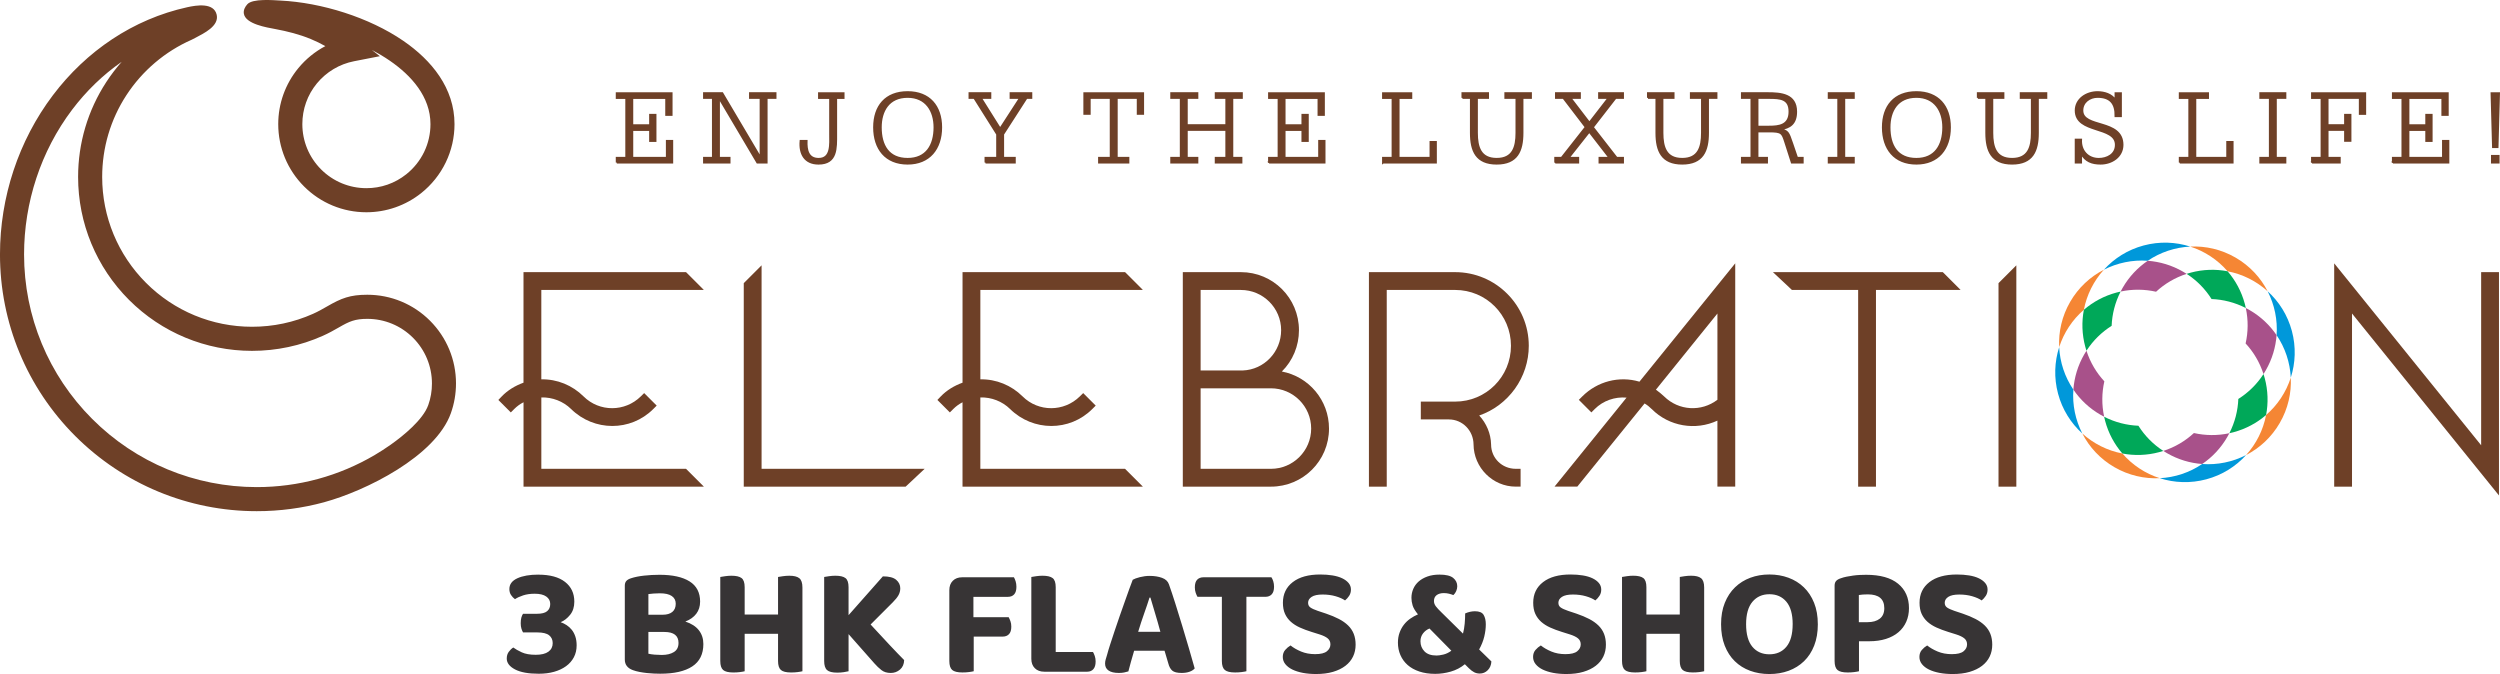 <?xml version="1.0" encoding="UTF-8"?>
<!DOCTYPE svg PUBLIC "-//W3C//DTD SVG 1.1//EN" "http://www.w3.org/Graphics/SVG/1.1/DTD/svg11.dtd">
<!-- Creator: CorelDRAW 2021 (64-Bit) -->
<svg xmlns="http://www.w3.org/2000/svg" xml:space="preserve" width="3.746in" height="1.01in" version="1.1" style="shape-rendering:geometricPrecision; text-rendering:geometricPrecision; image-rendering:optimizeQuality; fill-rule:evenodd; clip-rule:evenodd"
viewBox="0 0 1703 459.16"
 xmlns:xlink="http://www.w3.org/1999/xlink"
 xmlns:xodm="http://www.corel.com/coreldraw/odm/2003">
 <defs>
  <style type="text/css">
   <![CDATA[
    .str0 {stroke:#6E4027;stroke-width:1.36;stroke-miterlimit:2.613}
    .fil2 {fill:#F58634}
    .fil5 {fill:#A8518A}
    .fil4 {fill:#00A859}
    .fil3 {fill:#0098DA}
    .fil6 {fill:#373435;fill-rule:nonzero}
    .fil1 {fill:#6E4027;fill-rule:nonzero}
    .fil0 {fill:#6E4027;fill-rule:nonzero}
   ]]>
  </style>
 </defs>
 <g id="Layer_x0020_1">
  <g id="_2010221570464">
   <path class="fil0" d="M1169.91 272.31l0 -58.75 -41.91 51.89c1.96,1.38 3.81,2.92 5.62,4.61 9.95,9.79 25.34,10.62 36.29,2.26zm0 14.21c-14.91,6.95 -32.87,4.03 -44.81,-7.91 -1.47,-1.47 -3.05,-2.74 -4.81,-3.77l-45.84 56.65 -15.51 0 49.07 -60.63c-7.9,-0.71 -15.97,2.07 -21.65,7.75l-2.32 2.32 -8.54 -8.55 2.32 -2.32c10.28,-10.28 25.16,-14.15 38.97,-10.06l65.25 -80.62 0 152.1 -12.14 0 0 -44.97z"/>
   <path class="fil0" d="M817.86 197.52l0 54.85 28.62 0c14.73,-0.5 26.23,-12.75 26.23,-27.43 0,-15.12 -12.3,-27.42 -27.42,-27.42l-27.42 0zm0 66.99l0 54.85 47.89 0c15.12,0 27.42,-12.3 27.42,-27.43 0,-15.12 -12.3,-27.42 -27.42,-27.42l-47.89 0zm55.34 -11.44c18.32,3.47 32.12,19.51 32.12,38.87 0,21.91 -17.66,39.56 -39.56,39.56l-60.03 0 0 -146.12 39.56 0c21.91,0 39.56,17.66 39.56,39.56 0,10.71 -4.22,20.8 -11.65,28.12z"/>
   <polygon class="fil0" points="1602.19,213.56 1602.19,331.5 1590.05,331.5 1590.05,179.38 1690.16,303.31 1690.16,185.38 1702.3,185.38 1702.3,337.5 "/>
   <polygon class="fil0" points="1361.39,331.5 1361.39,192.88 1373.53,180.74 1373.53,331.5 "/>
   <path class="fil0" d="M944.65 197.52l0 133.98 -12.14 0 0 -146.12 58.73 0c27.68,0 50.17,22.5 50.17,50.17 0,21.54 -13.84,40.58 -33.77,47.49 4.91,5.3 7.93,12.36 8.09,19.68 0,9.38 7.49,16.63 16.82,16.63l3.28 0 0 12.14 -3.28 0c-15.78,0 -28.65,-13.02 -28.77,-28.75 -0.07,-9.32 -7.41,-17.03 -16.82,-17.03l-19.1 0 0 -12.14 23.38 0c21.08,0 38.03,-16.95 38.03,-38.03 0,-21.08 -16.95,-38.03 -38.03,-38.03l-46.59 0z"/>
   <polygon class="fil0" points="518.79,319.36 629.87,319.36 616.92,331.5 506.65,331.5 506.65,192.88 518.79,180.74 "/>
   <path class="fil0" d="M356.6 274.03c-2.32,1.19 -4.43,2.71 -6.31,4.59l-2.32 2.32 -8.49 -8.5 2.22 -2.32c4.18,-4.37 9.29,-7.38 14.91,-9.44l0 -75.31 110.71 0 12.14 12.14 -110.71 0 0 60.9c10.77,-0.23 21.12,4.03 28.8,11.65 10.79,10.69 28.13,10.63 38.94,-0.01l2.32 -2.28 8.53 8.53 -2.32 2.32c-15.49,15.49 -40.41,15.31 -55.97,0.02 -5.36,-5.27 -12.81,-8.14 -20.29,-7.91l0 48.63 98.57 0 12.14 12.14 -122.84 0 0 -57.47z"/>
   <path class="fil0" d="M655.67 274.03c-2.32,1.19 -4.43,2.71 -6.31,4.59l-2.32 2.32 -8.49 -8.5 2.22 -2.32c4.18,-4.37 9.29,-7.38 14.91,-9.44l0 -75.31 110.71 0 12.14 12.14 -110.71 0 0 60.9c10.77,-0.23 21.12,4.03 28.8,11.65 10.79,10.69 28.13,10.63 38.94,-0.01l2.32 -2.28 8.52 8.53 -2.32 2.32c-15.49,15.49 -40.41,15.31 -55.98,0.02 -5.36,-5.27 -12.8,-8.14 -20.29,-7.91l0 48.63 98.57 0 12.14 12.14 -122.85 0 0 -57.47z"/>
   <polygon class="fil0" points="1277.91,197.52 1277.91,331.5 1265.77,331.5 1265.77,197.52 1220.67,197.52 1207.72,185.38 1323.44,185.38 1335.58,197.52 "/>
   <path class="fil1" d="M220.93 342.09c-15,4.08 -30.49,6.12 -46.04,6.12 -46.54,0 -90.76,-18.33 -123.67,-51.23 -32.9,-32.91 -51.23,-77.13 -51.23,-123.67 0,-38.93 12.57,-77.37 36.06,-108.46 22.7,-30.05 54.58,-51.8 91.55,-59.94 6.11,-1.34 18.11,-3.39 20.02,5.19 1.71,7.72 -8.95,12.68 -14.38,15.59 -0.85,0.46 -1.71,0.91 -2.67,1.37 -18.15,7.99 -33.63,21.16 -44.46,37.76 -10.84,16.61 -16.51,35.87 -16.51,55.71 0,27.16 10.69,52.97 29.89,72.17 19.2,19.2 45.01,29.89 72.17,29.89 7.16,0 14.31,-0.73 21.31,-2.22 6.97,-1.48 13.78,-3.69 20.28,-6.6 3.33,-1.48 6.42,-3.22 9.57,-5.04 9.73,-5.63 15.66,-7.95 27.39,-7.95 16.08,0 31.36,6.33 42.72,17.7 11.37,11.37 17.7,26.65 17.7,42.72 0,3.45 -0.3,6.89 -0.88,10.29 -0.58,3.39 -1.46,6.73 -2.61,9.97 -10.47,29.4 -58.01,52.93 -86.22,60.62zm0.7 -310.67c-3.21,-1.81 -6.52,-3.43 -9.95,-4.84 -7.78,-3.21 -15.88,-5.24 -24.14,-6.79 -5.59,-1.05 -20.27,-3.35 -21.42,-10.47 -0.4,-2.44 0.77,-4.64 2.35,-6.41 3.6,-4.05 17.69,-2.78 22.57,-2.53 28.01,1.39 60.43,11.47 83.67,27.42 19.36,13.28 34.9,32.28 34.9,56.75 0,9.04 -2.02,17.92 -5.95,26.06 -3.93,8.14 -9.67,15.31 -16.74,20.94 -5.27,4.19 -11.22,7.47 -17.57,9.69 -6.36,2.22 -13.04,3.35 -19.78,3.35 -15.98,0 -31.16,-6.29 -42.45,-17.59 -11.29,-11.29 -17.59,-26.48 -17.59,-42.45 0,-13.95 4.81,-27.34 13.67,-38.11 5.09,-6.19 11.36,-11.3 18.42,-15.03zm70.08 244.59c0.84,-2.36 1.48,-4.79 1.9,-7.26 0.43,-2.49 0.63,-5.01 0.63,-7.53 0,-11.72 -4.61,-22.84 -12.89,-31.13 -8.28,-8.28 -19.41,-12.89 -31.13,-12.89 -8.33,0 -12.19,1.68 -19.18,5.72 -3.66,2.12 -7.24,4.09 -11.11,5.82 -7.56,3.38 -15.46,5.95 -23.55,7.67 -8.12,1.73 -16.41,2.59 -24.71,2.59 -31.52,0 -61.48,-12.41 -83.77,-34.7 -22.28,-22.29 -34.7,-52.24 -34.7,-83.77 0,-23.01 6.61,-45.36 19.19,-64.63 3.17,-4.85 6.68,-9.47 10.51,-13.8 -12.88,8.95 -24.25,20.02 -33.77,32.62 -21.35,28.26 -32.74,63.22 -32.74,98.59 0,42.18 16.6,82.25 46.42,112.08 29.82,29.82 69.89,46.42 112.07,46.42 14.1,0 28.14,-1.85 41.74,-5.55 13.56,-3.69 26.58,-9.19 38.68,-16.33 3.69,-2.18 7.3,-4.51 10.8,-6.98 8.91,-6.29 22.1,-17.14 25.6,-26.95zm-38.37 -241.97l5.42 4.24 -17.59 3.43c-9.94,1.94 -18.89,7.31 -25.32,15.12 -6.45,7.83 -9.9,17.57 -9.9,27.71 0,11.62 4.57,22.65 12.78,30.86 8.21,8.21 19.24,12.78 30.86,12.78 4.9,0 9.76,-0.79 14.39,-2.41 4.62,-1.61 8.94,-4.01 12.77,-7.06 5.15,-4.1 9.33,-9.31 12.18,-15.23 2.86,-5.92 4.3,-12.38 4.3,-18.94 0,-18.69 -13.14,-33.21 -27.75,-43.23 -3.87,-2.65 -7.93,-5.07 -12.14,-7.28z"/>
   <path class="fil0 str0" d="M420.14 110.71l37.75 0 0 -14.72 -3.61 0 0 11.55 -23.6 0 0 -19.05 12.2 0 0 7.5 3.61 0 0 -17.75 -3.61 0 0 7.07 -12.2 0 0 -18.62 23.17 0 0 11.55 3.61 0 0 -14.72 -37.32 0 0 3.18 6.5 0 0 40.85 -6.5 0 0 3.18zm59.48 0l17.32 0 0 -3.18 -7.22 0 0 -40.85 0.14 0 26.05 44.03 6.28 0 0 -44.03 6.06 0 0 -3.18 -17.32 0 0 3.18 7.22 0 0 40.85 -0.14 0 0.07 0 -26.06 -44.03 -12.41 0 0 3.18 6.06 0 0 40.85 -6.06 0 0 3.18zm94.99 -47.2l-16.67 0 0 3.18 7.58 0 0 24.68c0,6.64 1.08,16.89 -7.87,16.89 -7.36,0 -8.44,-6.21 -8.23,-12.27l-4.04 0c-0.79,8.81 2.89,15.45 12.2,15.45 12.56,0 11.98,-10.54 11.98,-20.07l0 -24.68 5.05 0 0 -3.18zm20.86 23.24c0,14.58 7.87,24.68 22.81,24.68 14.72,0 22.81,-10.1 22.81,-24.68 0,-14.43 -8.08,-23.96 -22.81,-23.96 -14.94,0 -22.81,9.53 -22.81,23.96zm4.48 0c0,-11.11 5.27,-20.79 18.33,-20.79 12.7,0 18.33,9.67 18.33,20.79 0,12.41 -5.63,21.51 -18.33,21.51 -13.06,0 -18.33,-9.09 -18.33,-21.51zm71.38 23.96l19.92 0 0 -3.18 -7.94 0 0 -16.1 15.95 -24.76 3.25 0 0 -3.18 -14.07 0 0 3.18 6.5 0 -13.64 21.07 -13.21 -21.07 6.5 0 0 -3.18 -14.14 0 0 3.18 3.25 0 15.59 24.76 0 16.1 -7.94 0 0 3.18zm77.38 0l19.92 0 0 -3.18 -7.94 0 0 -40.85 14.36 0 0 10.83 3.61 0 0 -14 -39.99 0 0 14 3.61 0 0 -10.83 14.36 0 0 40.85 -7.94 0 0 3.18zm49.16 0l17.75 0 0 -3.18 -7.22 0 0 -19.05 26.99 0 0 19.05 -7.22 0 0 3.18 17.46 0 0 -3.18 -6.21 0 0 -40.85 6.5 0 0 -3.18 -17.75 0 0 3.18 7.22 0 0 18.62 -26.99 0 0 -18.62 7.22 0 0 -3.18 -17.75 0 0 3.18 6.5 0 0 40.85 -6.5 0 0 3.18zm66.62 0l37.75 0 0 -14.72 -3.61 0 0 11.55 -23.6 0 0 -19.05 12.2 0 0 7.5 3.61 0 0 -17.75 -3.61 0 0 7.07 -12.2 0 0 -18.62 23.17 0 0 11.55 3.61 0 0 -14.72 -37.31 0 0 3.18 6.5 0 0 40.85 -6.5 0 0 3.18zm77.67 0l35.94 0 0 -14 -3.61 0 0 10.83 -21.8 0 0 -40.85 8.66 0 0 -3.18 -19.2 0 0 3.18 6.5 0 0 40.85 -6.5 0 0 3.18zm54.06 -44.03l5.78 0 0 23.82c0,12.34 3.68,20.93 17.54,20.93 13.86,0 17.54,-8.59 17.54,-20.93l0 -23.82 5.77 0 0 -3.18 -17.39 0 0 3.18 7.58 0 0 23.82c0,9.82 -2.38,17.75 -13.5,17.75 -11.11,0 -13.5,-7.94 -13.5,-17.75l0 -23.82 7.58 0 0 -3.18 -17.39 0 0 3.18zm63.23 44.03l15.59 0 0 -3.18 -6.57 0 14.14 -17.9 13.86 17.9 -6.86 0 0 3.18 15.95 0 0 -3.18 -4.33 0 -16.24 -20.86 15.52 -19.99 5.05 0 0 -3.18 -16.24 0 0 3.18 6.5 0 -13.14 16.96 -12.99 -16.96 6.5 0 0 -3.18 -16.24 0 0 3.18 5.05 0 15.23 19.92 -16.46 20.93 -4.33 0 0 3.18zm63.16 -44.03l5.77 0 0 23.82c0,12.34 3.68,20.93 17.54,20.93 13.86,0 17.54,-8.59 17.54,-20.93l0 -23.82 5.77 0 0 -3.18 -17.39 0 0 3.18 7.58 0 0 23.82c0,9.82 -2.38,17.75 -13.5,17.75 -11.11,0 -13.5,-7.94 -13.5,-17.75l0 -23.82 7.58 0 0 -3.18 -17.39 0 0 3.18zm64.02 44.03l17.03 0 0 -3.18 -6.5 0 0 -18.04 8.08 0c8.52,0 8.88,1.01 10.9,7.29l4.47 13.93 7.36 0 0 -3.18 -3.82 0 -3.32 -9.75c-2.74,-8.15 -3.03,-8.37 -7.94,-9.67l0 -0.14c6.21,-1.01 10.61,-3.54 10.61,-11.91 0,-11.77 -10.32,-12.56 -19.34,-12.56l-17.54 0 0 3.18 6.5 0 0 40.85 -6.5 0 0 3.18zm10.54 -44.03l7.87 0c7.79,0 14,0.43 14,9.38 0,9.53 -7.29,10.25 -14,10.25l-7.87 0 0 -19.63zm48.58 44.03l17.03 0 0 -3.18 -6.5 0 0 -40.85 6.5 0 0 -3.18 -17.03 0 0 3.18 6.5 0 0 40.85 -6.5 0 0 3.18zm36.89 -23.96c0,14.58 7.87,24.68 22.81,24.68 14.72,0 22.81,-10.1 22.81,-24.68 0,-14.43 -8.08,-23.96 -22.81,-23.96 -14.94,0 -22.81,9.53 -22.81,23.96zm4.47 0c0,-11.11 5.27,-20.79 18.33,-20.79 12.7,0 18.33,9.67 18.33,20.79 0,12.41 -5.63,21.51 -18.33,21.51 -13.06,0 -18.33,-9.09 -18.33,-21.51zm60.2 -20.07l5.77 0 0 23.82c0,12.34 3.68,20.93 17.54,20.93 13.86,0 17.54,-8.59 17.54,-20.93l0 -23.82 5.77 0 0 -3.18 -17.39 0 0 3.18 7.58 0 0 23.82c0,9.82 -2.38,17.75 -13.5,17.75 -11.11,0 -13.5,-7.94 -13.5,-17.75l0 -23.82 7.58 0 0 -3.18 -17.39 0 0 3.18zm93.83 1.59l-0.14 0c-2.53,-3.97 -7.58,-5.48 -12.13,-5.48 -7.65,0 -14.87,4.76 -14.87,12.49 0,15.81 27.35,10.18 27.35,23.38 0,6.71 -6.13,9.6 -11.62,9.6 -7.65,0 -12.56,-5.7 -12.13,-13.14l-3.61 0 0 15.59 3.61 0 0 -6.21 0.14 0c2.89,5.34 7.36,6.93 13.21,6.93 7.51,0 14.87,-4.69 14.87,-12.78 0,-17.61 -27.35,-10.97 -27.35,-23.38 0,-5.85 5.05,-9.31 10.39,-9.31 8.73,0 12.41,4.48 12.27,13.14l3.61 0 0 -15.59 -3.61 0 0 4.76zm43.74 42.44l35.94 0 0 -14 -3.61 0 0 10.83 -21.79 0 0 -40.85 8.66 0 0 -3.18 -19.2 0 0 3.18 6.5 0 0 40.85 -6.5 0 0 3.18zm54.86 0l17.03 0 0 -3.18 -6.5 0 0 -40.85 6.5 0 0 -3.18 -17.03 0 0 3.18 6.5 0 0 40.85 -6.5 0 0 3.18zm35.23 0l18.84 0 0 -3.18 -8.3 0 0 -19.05 11.98 0 0 7.43 3.61 0 0 -17.68 -3.61 0 0 7.07 -11.98 0 0 -18.62 22.01 0 0 10.9 3.61 0 0 -14.07 -36.16 0 0 3.18 6.5 0 0 40.85 -6.5 0 0 3.18zm55.08 0l37.75 0 0 -14.72 -3.61 0 0 11.55 -23.6 0 0 -19.05 12.2 0 0 7.5 3.61 0 0 -17.75 -3.61 0 0 7.07 -12.2 0 0 -18.62 23.17 0 0 11.55 3.61 0 0 -14.72 -37.31 0 0 3.18 6.5 0 0 40.85 -6.5 0 0 3.18zm72.25 -47.2l-5.05 0 1.01 36.66 3.03 0 1.01 -36.66zm-4.76 47.2l4.48 0 0 -4.47 -4.48 0 0 4.47z"/>
   <g>
    <path class="fil2" d="M1445.76 308.92c-10.2,-1.95 -19.65,-6.7 -27.29,-13.63 4.77,9.29 12.18,17.36 21.9,22.97 9.72,5.61 20.41,7.99 30.84,7.48 -9.82,-3.15 -18.66,-8.97 -25.45,-16.82z"/>
    <path class="fil3" d="M1418.47 295.29c-4.71,-9.17 -6.85,-19.53 -6.1,-29.89 -5.83,-8.59 -9.16,-18.63 -9.66,-28.93 -3.19,9.94 -3.66,20.89 -0.76,31.73 2.9,10.84 8.78,20.08 16.52,27.1z"/>
    <path class="fil3" d="M1544.72 198.42c4.71,9.17 6.85,19.53 6.1,29.89 5.83,8.59 9.16,18.63 9.66,28.93 3.19,-9.94 3.66,-20.89 0.76,-31.73 -2.9,-10.84 -8.78,-20.08 -16.52,-27.1z"/>
    <path class="fil3" d="M1463.05 177.63c8.59,-5.83 18.64,-9.16 28.94,-9.66 -9.94,-3.19 -20.89,-3.66 -31.73,-0.76 -10.84,2.9 -20.08,8.78 -27.1,16.52 9.17,-4.71 19.53,-6.85 29.89,-6.1z"/>
    <path class="fil2" d="M1491.98 167.97c9.82,3.15 18.66,8.97 25.45,16.82 10.2,1.95 19.65,6.7 27.29,13.63 -4.77,-9.29 -12.18,-17.36 -21.9,-22.97 -9.72,-5.61 -20.41,-7.99 -30.84,-7.48z"/>
    <path class="fil3" d="M1530.03 309.98c-9.17,4.71 -19.53,6.85 -29.89,6.1 -8.59,5.83 -18.63,9.16 -28.93,9.66 9.94,3.19 20.89,3.66 31.73,0.76 10.84,-2.9 20.08,-8.78 27.1,-16.52z"/>
    <path class="fil2" d="M1560.48 257.24c-3.15,9.82 -8.97,18.66 -16.82,25.45 -1.95,10.2 -6.7,19.65 -13.63,27.29 9.29,-4.77 17.36,-12.18 22.97,-21.9 5.61,-9.72 7.99,-20.41 7.48,-30.84z"/>
    <path class="fil2" d="M1419.53 211.02c1.95,-10.2 6.7,-19.65 13.63,-27.29 -9.29,4.77 -17.36,12.18 -22.97,21.9 -5.61,9.72 -7.99,20.41 -7.48,30.84 3.15,-9.82 8.97,-18.66 16.82,-25.45z"/>
    <path class="fil4" d="M1517.43 184.79c-8.08,-1.55 -16.63,-1.34 -25.11,0.93 -0.94,0.25 -1.87,0.53 -2.78,0.82 7.04,4.55 12.75,10.45 16.97,17.16 7.92,0.31 15.88,2.3 23.35,6.12 -0.2,-0.94 -0.43,-1.88 -0.68,-2.82 -2.27,-8.48 -6.37,-15.99 -11.75,-22.21z"/>
    <path class="fil5" d="M1463.05 177.63c-6.81,4.62 -12.71,10.81 -17.1,18.42 -0.49,0.84 -0.95,1.69 -1.39,2.55 8.2,-1.76 16.4,-1.62 24.14,0.13 5.82,-5.38 12.86,-9.6 20.83,-12.18 -0.81,-0.52 -1.63,-1.03 -2.48,-1.51 -7.6,-4.39 -15.81,-6.8 -24.01,-7.4z"/>
    <path class="fil4" d="M1421.29 238.92c4.55,-7.04 10.45,-12.74 17.16,-16.97 0.31,-7.92 2.3,-15.88 6.12,-23.35 -0.94,0.2 -1.88,0.43 -2.82,0.68 -8.48,2.27 -15.99,6.37 -22.21,11.75 -1.55,8.08 -1.34,16.63 0.93,25.11 0.25,0.94 0.53,1.87 0.82,2.78z"/>
    <path class="fil5" d="M1433.47 259.75c-5.38,-5.82 -9.6,-12.86 -12.18,-20.84 -0.52,0.81 -1.03,1.63 -1.51,2.48 -4.39,7.6 -6.8,15.81 -7.4,24.01 4.62,6.81 10.81,12.71 18.42,17.1 0.84,0.49 1.69,0.95 2.55,1.39 -1.76,-8.2 -1.62,-16.4 0.13,-24.14z"/>
    <path class="fil4" d="M1456.68 290.01c-7.92,-0.31 -15.88,-2.3 -23.35,-6.12 0.2,0.94 0.43,1.88 0.68,2.82 2.27,8.48 6.37,15.99 11.75,22.21 8.08,1.55 16.63,1.34 25.11,-0.93 0.94,-0.25 1.87,-0.52 2.78,-0.82 -7.04,-4.55 -12.75,-10.45 -16.97,-17.16z"/>
    <path class="fil5" d="M1494.49 294.99c-5.82,5.38 -12.86,9.6 -20.83,12.18 0.81,0.52 1.63,1.03 2.47,1.51 7.6,4.39 15.81,6.8 24.01,7.4 6.81,-4.62 12.71,-10.81 17.1,-18.42 0.49,-0.84 0.95,-1.69 1.39,-2.55 -8.2,1.76 -16.4,1.62 -24.14,-0.13z"/>
    <path class="fil4" d="M1524.75 271.77c-0.31,7.92 -2.3,15.88 -6.12,23.35 0.94,-0.2 1.88,-0.43 2.82,-0.68 8.48,-2.27 15.99,-6.37 22.21,-11.75 1.55,-8.08 1.34,-16.63 -0.93,-25.11 -0.25,-0.94 -0.53,-1.87 -0.82,-2.78 -4.55,7.04 -10.45,12.74 -17.16,16.97z"/>
    <path class="fil5" d="M1529.72 233.96c5.38,5.82 9.6,12.86 12.18,20.84 0.52,-0.81 1.03,-1.63 1.51,-2.48 4.39,-7.6 6.8,-15.81 7.4,-24.01 -4.62,-6.81 -10.81,-12.71 -18.42,-17.1 -0.84,-0.49 -1.69,-0.95 -2.55,-1.39 1.76,8.2 1.62,16.4 -0.13,24.14z"/>
   </g>
  </g>
  <path class="fil6" d="M366.79 391.46c7.83,0 13.86,1.64 18.09,4.92 4.23,3.28 6.35,7.77 6.35,13.49 0,3.6 -0.95,6.58 -2.86,8.94 -1.9,2.36 -4.06,4.04 -6.45,5.02 1.41,0.49 2.77,1.16 4.07,2.01 1.3,0.85 2.47,1.9 3.49,3.17 1.02,1.27 1.83,2.78 2.43,4.55 0.6,1.76 0.9,3.77 0.9,6.03 0,3.03 -0.63,5.75 -1.9,8.15 -1.27,2.4 -3.05,4.42 -5.34,6.08 -2.29,1.66 -5.01,2.93 -8.15,3.81 -3.14,0.88 -6.61,1.32 -10.42,1.32 -7.05,0 -12.45,-0.99 -16.19,-2.96 -3.74,-1.98 -5.61,-4.44 -5.61,-7.4 0,-1.76 0.44,-3.26 1.32,-4.5 0.88,-1.23 1.92,-2.24 3.12,-3.02 1.41,1.06 3.33,2.15 5.76,3.28 2.43,1.13 5.62,1.69 9.57,1.69 3.81,0 6.68,-0.71 8.62,-2.12 1.94,-1.41 2.91,-3.35 2.91,-5.82 0,-2.26 -0.81,-4.04 -2.43,-5.34 -1.62,-1.3 -4.3,-1.96 -8.04,-1.96l-9.73 0c-0.42,-0.71 -0.79,-1.57 -1.11,-2.59 -0.32,-1.02 -0.48,-2.24 -0.48,-3.65 0,-1.48 0.14,-2.75 0.42,-3.81 0.28,-1.06 0.67,-1.94 1.16,-2.65l9.63 0c3.1,0 5.36,-0.58 6.77,-1.75 1.41,-1.16 2.12,-2.8 2.12,-4.92 0,-2.12 -0.9,-3.81 -2.7,-5.08 -1.8,-1.27 -4.42,-1.9 -7.88,-1.9 -2.96,0 -5.57,0.37 -7.83,1.11 -2.26,0.74 -4.13,1.6 -5.61,2.59 -1.06,-0.78 -1.96,-1.73 -2.7,-2.86 -0.74,-1.13 -1.11,-2.47 -1.11,-4.02 0,-3.24 1.82,-5.69 5.45,-7.35 3.63,-1.66 8.41,-2.49 14.33,-2.49zm110.12 18.4c0,3.18 -0.86,5.91 -2.59,8.2 -1.73,2.29 -4.21,4.07 -7.46,5.34 4.09,1.34 7.16,3.31 9.2,5.92 2.05,2.61 3.07,5.75 3.07,9.41 0,6.84 -2.52,11.92 -7.56,15.23 -5.04,3.31 -12.32,4.97 -21.84,4.97 -1.27,0 -2.7,-0.04 -4.28,-0.11 -1.59,-0.07 -3.21,-0.19 -4.86,-0.37 -1.66,-0.18 -3.31,-0.42 -4.97,-0.74 -1.66,-0.32 -3.16,-0.72 -4.5,-1.22 -3.67,-1.34 -5.5,-3.74 -5.5,-7.19l0 -50.35c0,-1.41 0.37,-2.5 1.11,-3.28 0.74,-0.78 1.82,-1.37 3.23,-1.8 2.33,-0.77 5.22,-1.36 8.67,-1.75 3.46,-0.39 7.02,-0.58 10.68,-0.58 8.82,0 15.62,1.5 20.42,4.5 4.79,3 7.19,7.6 7.19,13.8zm-14.7 28.14c0,-5.01 -3.21,-7.51 -9.63,-7.51l-10.9 0 0 14.81c1.13,0.28 2.54,0.49 4.23,0.64 1.69,0.14 3.31,0.21 4.87,0.21 3.38,0 6.14,-0.65 8.25,-1.96 2.12,-1.3 3.17,-3.37 3.17,-6.19zm-20.52 -19.25l9.84 0c2.75,0 4.9,-0.64 6.45,-1.9 1.55,-1.27 2.33,-3.14 2.33,-5.61 0,-2.26 -0.9,-4 -2.7,-5.24 -1.8,-1.23 -4.5,-1.85 -8.09,-1.85 -1.34,0 -2.75,0.05 -4.23,0.16 -1.48,0.11 -2.68,0.23 -3.6,0.37l0 14.07zm65.58 38.5c-0.77,0.21 -1.87,0.4 -3.28,0.58 -1.41,0.18 -2.89,0.26 -4.44,0.26 -3.31,0 -5.63,-0.56 -6.93,-1.69 -1.3,-1.13 -1.96,-3.17 -1.96,-6.14l0 -57.23c0.77,-0.14 1.89,-0.32 3.33,-0.53 1.44,-0.21 2.87,-0.32 4.28,-0.32 3.17,0 5.47,0.53 6.88,1.59 1.41,1.06 2.12,3.14 2.12,6.24l0 18.62 22.74 0 0 -25.6c0.77,-0.14 1.89,-0.32 3.33,-0.53 1.45,-0.21 2.91,-0.32 4.39,-0.32 3.1,0 5.36,0.56 6.77,1.69 1.41,1.13 2.12,3.24 2.12,6.35l0 57.02c-0.78,0.21 -1.87,0.4 -3.28,0.58 -1.41,0.18 -2.89,0.26 -4.44,0.26 -3.31,0 -5.62,-0.56 -6.93,-1.69 -1.3,-1.13 -1.96,-3.17 -1.96,-6.14l0 -18.51 -22.74 0 0 25.49zm70.77 0c-0.78,0.21 -1.87,0.42 -3.28,0.63 -1.41,0.21 -2.89,0.32 -4.44,0.32 -3.31,0 -5.62,-0.58 -6.93,-1.75 -1.3,-1.16 -1.96,-3.23 -1.96,-6.19l0 -57.23c0.77,-0.14 1.89,-0.32 3.33,-0.53 1.44,-0.21 2.87,-0.32 4.28,-0.32 3.17,0 5.47,0.53 6.88,1.59 1.41,1.06 2.12,3.14 2.12,6.24l0 19.04 23.38 -26.44c4.23,0 7.26,0.79 9.1,2.38 1.83,1.59 2.75,3.51 2.75,5.76 0,1.69 -0.41,3.26 -1.22,4.71 -0.81,1.44 -2.13,3.09 -3.97,4.92l-15.02 15.02c4.87,5.29 9.26,10.01 13.17,14.18 3.91,4.16 7.14,7.51 9.68,10.05 -0.07,2.75 -1,4.9 -2.8,6.45 -1.8,1.55 -3.9,2.33 -6.29,2.33 -2.61,0 -4.74,-0.65 -6.4,-1.96 -1.66,-1.3 -3.26,-2.84 -4.81,-4.6l-17.56 -19.89 0 25.28zm112.65 -64c0.42,0.71 0.81,1.62 1.16,2.75 0.35,1.13 0.53,2.36 0.53,3.7 0,2.33 -0.51,4.05 -1.53,5.18 -1.02,1.13 -2.45,1.69 -4.28,1.69l-23.48 0 0 13.86 24.01 0c0.42,0.77 0.83,1.69 1.22,2.75 0.39,1.06 0.58,2.29 0.58,3.7 0,2.33 -0.53,4.04 -1.59,5.13 -1.06,1.09 -2.47,1.64 -4.23,1.64l-19.78 0 0 23.59c-0.78,0.21 -1.87,0.4 -3.28,0.58 -1.41,0.18 -2.89,0.26 -4.44,0.26 -3.31,0 -5.62,-0.56 -6.93,-1.69 -1.3,-1.13 -1.96,-3.17 -1.96,-6.14l0 -48.23c0,-2.68 0.79,-4.81 2.38,-6.4 1.59,-1.59 3.72,-2.38 6.4,-2.38l35.22 0zm20.63 64.31c-2.68,0 -4.81,-0.79 -6.4,-2.38 -1.59,-1.59 -2.38,-3.72 -2.38,-6.4l0 -55.75c0.78,-0.14 1.89,-0.32 3.33,-0.53 1.45,-0.21 2.87,-0.32 4.28,-0.32 3.17,0 5.47,0.53 6.88,1.59 1.41,1.06 2.12,3.14 2.12,6.24l0 44.11 25.39 0c0.42,0.71 0.83,1.62 1.22,2.75 0.39,1.13 0.58,2.36 0.58,3.7 0,2.33 -0.51,4.07 -1.53,5.24 -1.02,1.16 -2.41,1.75 -4.18,1.75l-29.3 0zm81.98 -14.28l-20.73 0c-0.77,2.54 -1.5,5.04 -2.17,7.51 -0.67,2.47 -1.25,4.65 -1.75,6.56 -0.92,0.28 -1.87,0.53 -2.86,0.74 -0.99,0.21 -2.19,0.32 -3.6,0.32 -3.1,0 -5.45,-0.55 -7.03,-1.64 -1.59,-1.09 -2.38,-2.66 -2.38,-4.71 0,-0.99 0.14,-1.94 0.42,-2.86 0.28,-0.92 0.6,-1.97 0.95,-3.17 0.49,-1.9 1.2,-4.27 2.12,-7.09 0.92,-2.82 1.92,-5.87 3.01,-9.15 1.09,-3.28 2.24,-6.65 3.44,-10.1 1.2,-3.46 2.36,-6.75 3.49,-9.89 1.13,-3.14 2.15,-6.01 3.07,-8.62 0.92,-2.61 1.69,-4.69 2.33,-6.24 1.06,-0.63 2.7,-1.23 4.92,-1.8 2.22,-0.56 4.42,-0.84 6.61,-0.84 3.17,0 5.98,0.44 8.41,1.32 2.43,0.88 4,2.35 4.71,4.39 1.34,3.74 2.78,8.08 4.34,13.01 1.55,4.94 3.12,10.01 4.71,15.23 1.59,5.22 3.12,10.37 4.6,15.44 1.48,5.08 2.78,9.63 3.91,13.65 -0.78,0.92 -1.92,1.66 -3.44,2.22 -1.52,0.56 -3.33,0.85 -5.45,0.85 -3.03,0 -5.17,-0.53 -6.4,-1.59 -1.23,-1.06 -2.13,-2.72 -2.7,-4.97l-2.54 -8.57zm-10.26 -36.18c-0.99,3.17 -2.2,6.79 -3.65,10.84 -1.44,4.05 -2.8,8.2 -4.07,12.43l15.13 0c-1.2,-4.44 -2.41,-8.69 -3.65,-12.75 -1.23,-4.05 -2.27,-7.56 -3.12,-10.52l-0.64 0zm66.01 -0.53l0 50.67c-0.78,0.21 -1.87,0.4 -3.28,0.58 -1.41,0.18 -2.89,0.26 -4.44,0.26 -3.31,0 -5.64,-0.56 -6.98,-1.69 -1.34,-1.13 -2.01,-3.17 -2.01,-6.14l0 -43.69 -16.61 0c-0.42,-0.71 -0.83,-1.62 -1.22,-2.75 -0.39,-1.13 -0.58,-2.36 -0.58,-3.7 0,-2.4 0.53,-4.14 1.59,-5.24 1.06,-1.09 2.5,-1.64 4.34,-1.64l46.22 0c0.49,0.71 0.92,1.62 1.27,2.75 0.35,1.13 0.53,2.36 0.53,3.7 0,2.33 -0.53,4.05 -1.59,5.18 -1.06,1.13 -2.5,1.69 -4.34,1.69l-12.9 0zm46.86 39.03c3.74,0 6.4,-0.65 7.99,-1.96 1.59,-1.3 2.38,-2.87 2.38,-4.71 0,-1.69 -0.62,-3.05 -1.85,-4.07 -1.23,-1.02 -3.09,-1.92 -5.55,-2.7l-5.39 -1.69c-2.96,-0.92 -5.64,-1.92 -8.04,-3.01 -2.4,-1.09 -4.44,-2.4 -6.13,-3.91 -1.69,-1.52 -3.02,-3.31 -3.97,-5.39 -0.95,-2.08 -1.43,-4.6 -1.43,-7.56 0,-5.92 2.24,-10.61 6.72,-14.07 4.48,-3.46 10.7,-5.18 18.67,-5.18 3.03,0 5.83,0.21 8.41,0.63 2.57,0.42 4.78,1.08 6.61,1.96 1.83,0.88 3.28,1.96 4.34,3.23 1.06,1.27 1.59,2.75 1.59,4.44 0,1.62 -0.41,3.05 -1.22,4.28 -0.81,1.23 -1.75,2.27 -2.8,3.12 -1.62,-1.13 -3.77,-2.08 -6.45,-2.86 -2.68,-0.77 -5.61,-1.16 -8.78,-1.16 -3.38,0 -5.89,0.53 -7.51,1.59 -1.62,1.06 -2.43,2.4 -2.43,4.02 0,1.41 0.53,2.49 1.59,3.23 1.06,0.74 2.72,1.5 4.97,2.27l5.71 1.9c3.31,1.13 6.22,2.34 8.73,3.65 2.5,1.3 4.6,2.79 6.29,4.44 1.69,1.66 2.96,3.56 3.81,5.71 0.85,2.15 1.27,4.6 1.27,7.35 0,2.96 -0.58,5.66 -1.75,8.09 -1.16,2.43 -2.89,4.53 -5.18,6.29 -2.29,1.76 -5.11,3.14 -8.46,4.13 -3.35,0.99 -7.21,1.48 -11.58,1.48 -3.24,0 -6.24,-0.26 -8.99,-0.79 -2.75,-0.53 -5.13,-1.29 -7.14,-2.27 -2.01,-0.99 -3.6,-2.21 -4.76,-3.65 -1.17,-1.45 -1.75,-3.09 -1.75,-4.92 0,-1.9 0.55,-3.49 1.64,-4.76 1.09,-1.27 2.31,-2.29 3.65,-3.07 1.9,1.55 4.28,2.93 7.14,4.13 2.86,1.2 6.08,1.8 9.68,1.8zm112.12 13.22c-1.41,0 -2.7,-0.3 -3.86,-0.9 -1.16,-0.6 -2.38,-1.53 -3.65,-2.8l-2.65 -2.65c-2.82,2.33 -6.03,4 -9.63,5.03 -3.6,1.02 -7.12,1.53 -10.58,1.53 -4.02,0 -7.62,-0.53 -10.79,-1.59 -3.17,-1.06 -5.84,-2.54 -7.99,-4.44 -2.15,-1.9 -3.79,-4.16 -4.92,-6.77 -1.13,-2.61 -1.69,-5.43 -1.69,-8.46 0,-2.47 0.37,-4.73 1.11,-6.77 0.74,-2.05 1.73,-3.86 2.96,-5.45 1.23,-1.59 2.68,-2.96 4.34,-4.13 1.66,-1.16 3.4,-2.13 5.24,-2.91 -1.9,-2.33 -3.12,-4.37 -3.65,-6.14 -0.53,-1.76 -0.79,-3.46 -0.79,-5.08 0,-2.19 0.42,-4.25 1.27,-6.19 0.84,-1.94 2.08,-3.62 3.7,-5.03 1.62,-1.41 3.61,-2.54 5.98,-3.38 2.36,-0.85 5.1,-1.27 8.2,-1.27 4.37,0 7.47,0.76 9.31,2.27 1.83,1.52 2.75,3.4 2.75,5.66 0,1.06 -0.23,2.13 -0.69,3.23 -0.46,1.09 -1.11,2.03 -1.96,2.8 -0.85,-0.35 -1.83,-0.67 -2.96,-0.95 -1.13,-0.28 -2.29,-0.42 -3.49,-0.42 -2.05,0 -3.69,0.46 -4.92,1.37 -1.23,0.92 -1.85,2.26 -1.85,4.02 0,1.27 0.42,2.47 1.27,3.6 0.85,1.13 2.12,2.5 3.81,4.12l14.7 14.49c0.56,-2.12 0.95,-4.39 1.16,-6.82 0.21,-2.43 0.32,-4.74 0.32,-6.93 2.26,-0.99 4.48,-1.48 6.66,-1.48 2.96,0 4.94,0.83 5.92,2.49 0.99,1.66 1.48,3.79 1.48,6.4 0,2.68 -0.35,5.48 -1.06,8.41 -0.71,2.93 -1.87,5.83 -3.49,8.73l8.36 8.15c-0.14,2.47 -0.97,4.46 -2.49,5.98 -1.52,1.52 -3.33,2.27 -5.45,2.27zm-29.51 -12.27c1.2,0 2.73,-0.21 4.6,-0.64 1.87,-0.42 3.72,-1.3 5.55,-2.64l-14.91 -15.13c-1.76,0.71 -3.23,1.82 -4.39,3.33 -1.16,1.52 -1.75,3.3 -1.75,5.34 0,2.75 0.92,5.06 2.75,6.93 1.83,1.87 4.55,2.8 8.15,2.8zm87.9 -0.95c3.74,0 6.4,-0.65 7.99,-1.96 1.59,-1.3 2.38,-2.87 2.38,-4.71 0,-1.69 -0.62,-3.05 -1.85,-4.07 -1.23,-1.02 -3.09,-1.92 -5.55,-2.7l-5.39 -1.69c-2.96,-0.92 -5.64,-1.92 -8.04,-3.01 -2.4,-1.09 -4.44,-2.4 -6.14,-3.91 -1.69,-1.52 -3.01,-3.31 -3.97,-5.39 -0.95,-2.08 -1.43,-4.6 -1.43,-7.56 0,-5.92 2.24,-10.61 6.72,-14.07 4.48,-3.46 10.7,-5.18 18.67,-5.18 3.03,0 5.84,0.21 8.41,0.63 2.57,0.42 4.78,1.08 6.61,1.96 1.83,0.88 3.28,1.96 4.34,3.23 1.06,1.27 1.59,2.75 1.59,4.44 0,1.62 -0.4,3.05 -1.22,4.28 -0.81,1.23 -1.75,2.27 -2.8,3.12 -1.62,-1.13 -3.77,-2.08 -6.45,-2.86 -2.68,-0.77 -5.61,-1.16 -8.78,-1.16 -3.38,0 -5.89,0.53 -7.51,1.59 -1.62,1.06 -2.43,2.4 -2.43,4.02 0,1.41 0.53,2.49 1.59,3.23 1.06,0.74 2.72,1.5 4.97,2.27l5.71 1.9c3.31,1.13 6.22,2.34 8.73,3.65 2.5,1.3 4.6,2.79 6.29,4.44 1.69,1.66 2.96,3.56 3.81,5.71 0.85,2.15 1.27,4.6 1.27,7.35 0,2.96 -0.58,5.66 -1.75,8.09 -1.16,2.43 -2.89,4.53 -5.18,6.29 -2.29,1.76 -5.11,3.14 -8.46,4.13 -3.35,0.99 -7.21,1.48 -11.58,1.48 -3.24,0 -6.24,-0.26 -8.99,-0.79 -2.75,-0.53 -5.13,-1.29 -7.14,-2.27 -2.01,-0.99 -3.6,-2.21 -4.76,-3.65 -1.16,-1.45 -1.75,-3.09 -1.75,-4.92 0,-1.9 0.55,-3.49 1.64,-4.76 1.09,-1.27 2.31,-2.29 3.65,-3.07 1.9,1.55 4.28,2.93 7.14,4.13 2.86,1.2 6.08,1.8 9.68,1.8zm55.11 11.64c-0.78,0.21 -1.87,0.4 -3.28,0.58 -1.41,0.18 -2.89,0.26 -4.44,0.26 -3.31,0 -5.62,-0.56 -6.93,-1.69 -1.3,-1.13 -1.96,-3.17 -1.96,-6.14l0 -57.23c0.77,-0.14 1.89,-0.32 3.33,-0.53 1.44,-0.21 2.87,-0.32 4.28,-0.32 3.17,0 5.47,0.53 6.88,1.59 1.41,1.06 2.12,3.14 2.12,6.24l0 18.62 22.74 0 0 -25.6c0.77,-0.14 1.89,-0.32 3.33,-0.53 1.45,-0.21 2.91,-0.32 4.39,-0.32 3.1,0 5.36,0.56 6.77,1.69 1.41,1.13 2.12,3.24 2.12,6.35l0 57.02c-0.78,0.21 -1.87,0.4 -3.28,0.58 -1.41,0.18 -2.89,0.26 -4.44,0.26 -3.31,0 -5.62,-0.56 -6.93,-1.69 -1.3,-1.13 -1.96,-3.17 -1.96,-6.14l0 -18.51 -22.74 0 0 25.49zm116.78 -32.05c0,5.5 -0.83,10.37 -2.49,14.6 -1.66,4.23 -3.97,7.77 -6.93,10.63 -2.96,2.86 -6.45,5.02 -10.47,6.51 -4.02,1.48 -8.39,2.22 -13.12,2.22 -4.73,0 -9.1,-0.74 -13.12,-2.22 -4.02,-1.48 -7.49,-3.65 -10.42,-6.51 -2.93,-2.86 -5.22,-6.4 -6.88,-10.63 -1.66,-4.23 -2.48,-9.1 -2.48,-14.6 0,-5.5 0.84,-10.35 2.54,-14.54 1.69,-4.2 4.02,-7.72 6.98,-10.58 2.96,-2.86 6.43,-5.03 10.42,-6.51 3.98,-1.48 8.3,-2.22 12.96,-2.22 4.66,0 8.99,0.74 13.01,2.22 4.02,1.48 7.51,3.65 10.47,6.51 2.96,2.85 5.29,6.38 6.98,10.58 1.69,4.2 2.54,9.04 2.54,14.54zm-17.14 0c0,-6.77 -1.43,-11.86 -4.28,-15.28 -2.86,-3.42 -6.72,-5.13 -11.58,-5.13 -4.79,0 -8.64,1.71 -11.53,5.13 -2.89,3.42 -4.34,8.52 -4.34,15.28 0,6.84 1.43,11.97 4.28,15.39 2.85,3.42 6.72,5.13 11.58,5.13 4.87,0 8.73,-1.71 11.58,-5.13 2.85,-3.42 4.28,-8.55 4.28,-15.39zm45.17 11.64l0 20.42c-0.78,0.21 -1.87,0.4 -3.28,0.58 -1.41,0.18 -2.89,0.26 -4.44,0.26 -3.31,0 -5.62,-0.56 -6.93,-1.69 -1.3,-1.13 -1.96,-3.17 -1.96,-6.14l0 -51.3c0,-1.41 0.37,-2.5 1.11,-3.28 0.74,-0.78 1.82,-1.37 3.23,-1.8 1.13,-0.42 2.41,-0.77 3.86,-1.06 1.45,-0.28 2.93,-0.53 4.44,-0.74 1.52,-0.21 3.03,-0.35 4.55,-0.42 1.52,-0.07 2.94,-0.11 4.28,-0.11 9.59,0 16.85,2.03 21.79,6.08 4.94,4.06 7.4,9.61 7.4,16.66 0,3.38 -0.62,6.47 -1.85,9.25 -1.23,2.78 -3.01,5.17 -5.34,7.14 -2.33,1.98 -5.17,3.49 -8.51,4.55 -3.35,1.06 -7.14,1.59 -11.37,1.59l-6.98 0zm5.92 -13.01c3.46,0 6.21,-0.79 8.25,-2.38 2.05,-1.59 3.07,-3.97 3.07,-7.14 0,-6.28 -3.74,-9.41 -11.21,-9.41 -1.27,0 -2.38,0.03 -3.33,0.11 -0.95,0.07 -1.89,0.18 -2.8,0.32l0 18.51 6.03 0zm57.33 21.79c3.74,0 6.4,-0.65 7.99,-1.96 1.59,-1.3 2.38,-2.87 2.38,-4.71 0,-1.69 -0.62,-3.05 -1.85,-4.07 -1.23,-1.02 -3.09,-1.92 -5.55,-2.7l-5.39 -1.69c-2.96,-0.92 -5.64,-1.92 -8.04,-3.01 -2.4,-1.09 -4.44,-2.4 -6.14,-3.91 -1.69,-1.52 -3.01,-3.31 -3.97,-5.39 -0.95,-2.08 -1.43,-4.6 -1.43,-7.56 0,-5.92 2.24,-10.61 6.72,-14.07 4.48,-3.46 10.7,-5.18 18.67,-5.18 3.03,0 5.83,0.21 8.41,0.63 2.57,0.42 4.78,1.08 6.61,1.96 1.83,0.88 3.28,1.96 4.34,3.23 1.06,1.27 1.59,2.75 1.59,4.44 0,1.62 -0.41,3.05 -1.22,4.28 -0.81,1.23 -1.75,2.27 -2.8,3.12 -1.62,-1.13 -3.77,-2.08 -6.45,-2.86 -2.68,-0.77 -5.61,-1.16 -8.78,-1.16 -3.38,0 -5.89,0.53 -7.51,1.59 -1.62,1.06 -2.43,2.4 -2.43,4.02 0,1.41 0.53,2.49 1.59,3.23 1.06,0.74 2.72,1.5 4.97,2.27l5.71 1.9c3.31,1.13 6.22,2.34 8.73,3.65 2.5,1.3 4.6,2.79 6.29,4.44 1.69,1.66 2.96,3.56 3.81,5.71 0.85,2.15 1.27,4.6 1.27,7.35 0,2.96 -0.58,5.66 -1.75,8.09 -1.16,2.43 -2.89,4.53 -5.18,6.29 -2.29,1.76 -5.11,3.14 -8.46,4.13 -3.35,0.99 -7.21,1.48 -11.58,1.48 -3.24,0 -6.24,-0.26 -8.99,-0.79 -2.75,-0.53 -5.13,-1.29 -7.14,-2.27 -2.01,-0.99 -3.6,-2.21 -4.76,-3.65 -1.16,-1.45 -1.75,-3.09 -1.75,-4.92 0,-1.9 0.55,-3.49 1.64,-4.76 1.09,-1.27 2.31,-2.29 3.65,-3.07 1.9,1.55 4.28,2.93 7.14,4.13 2.85,1.2 6.08,1.8 9.68,1.8z"/>
 </g>
</svg>
